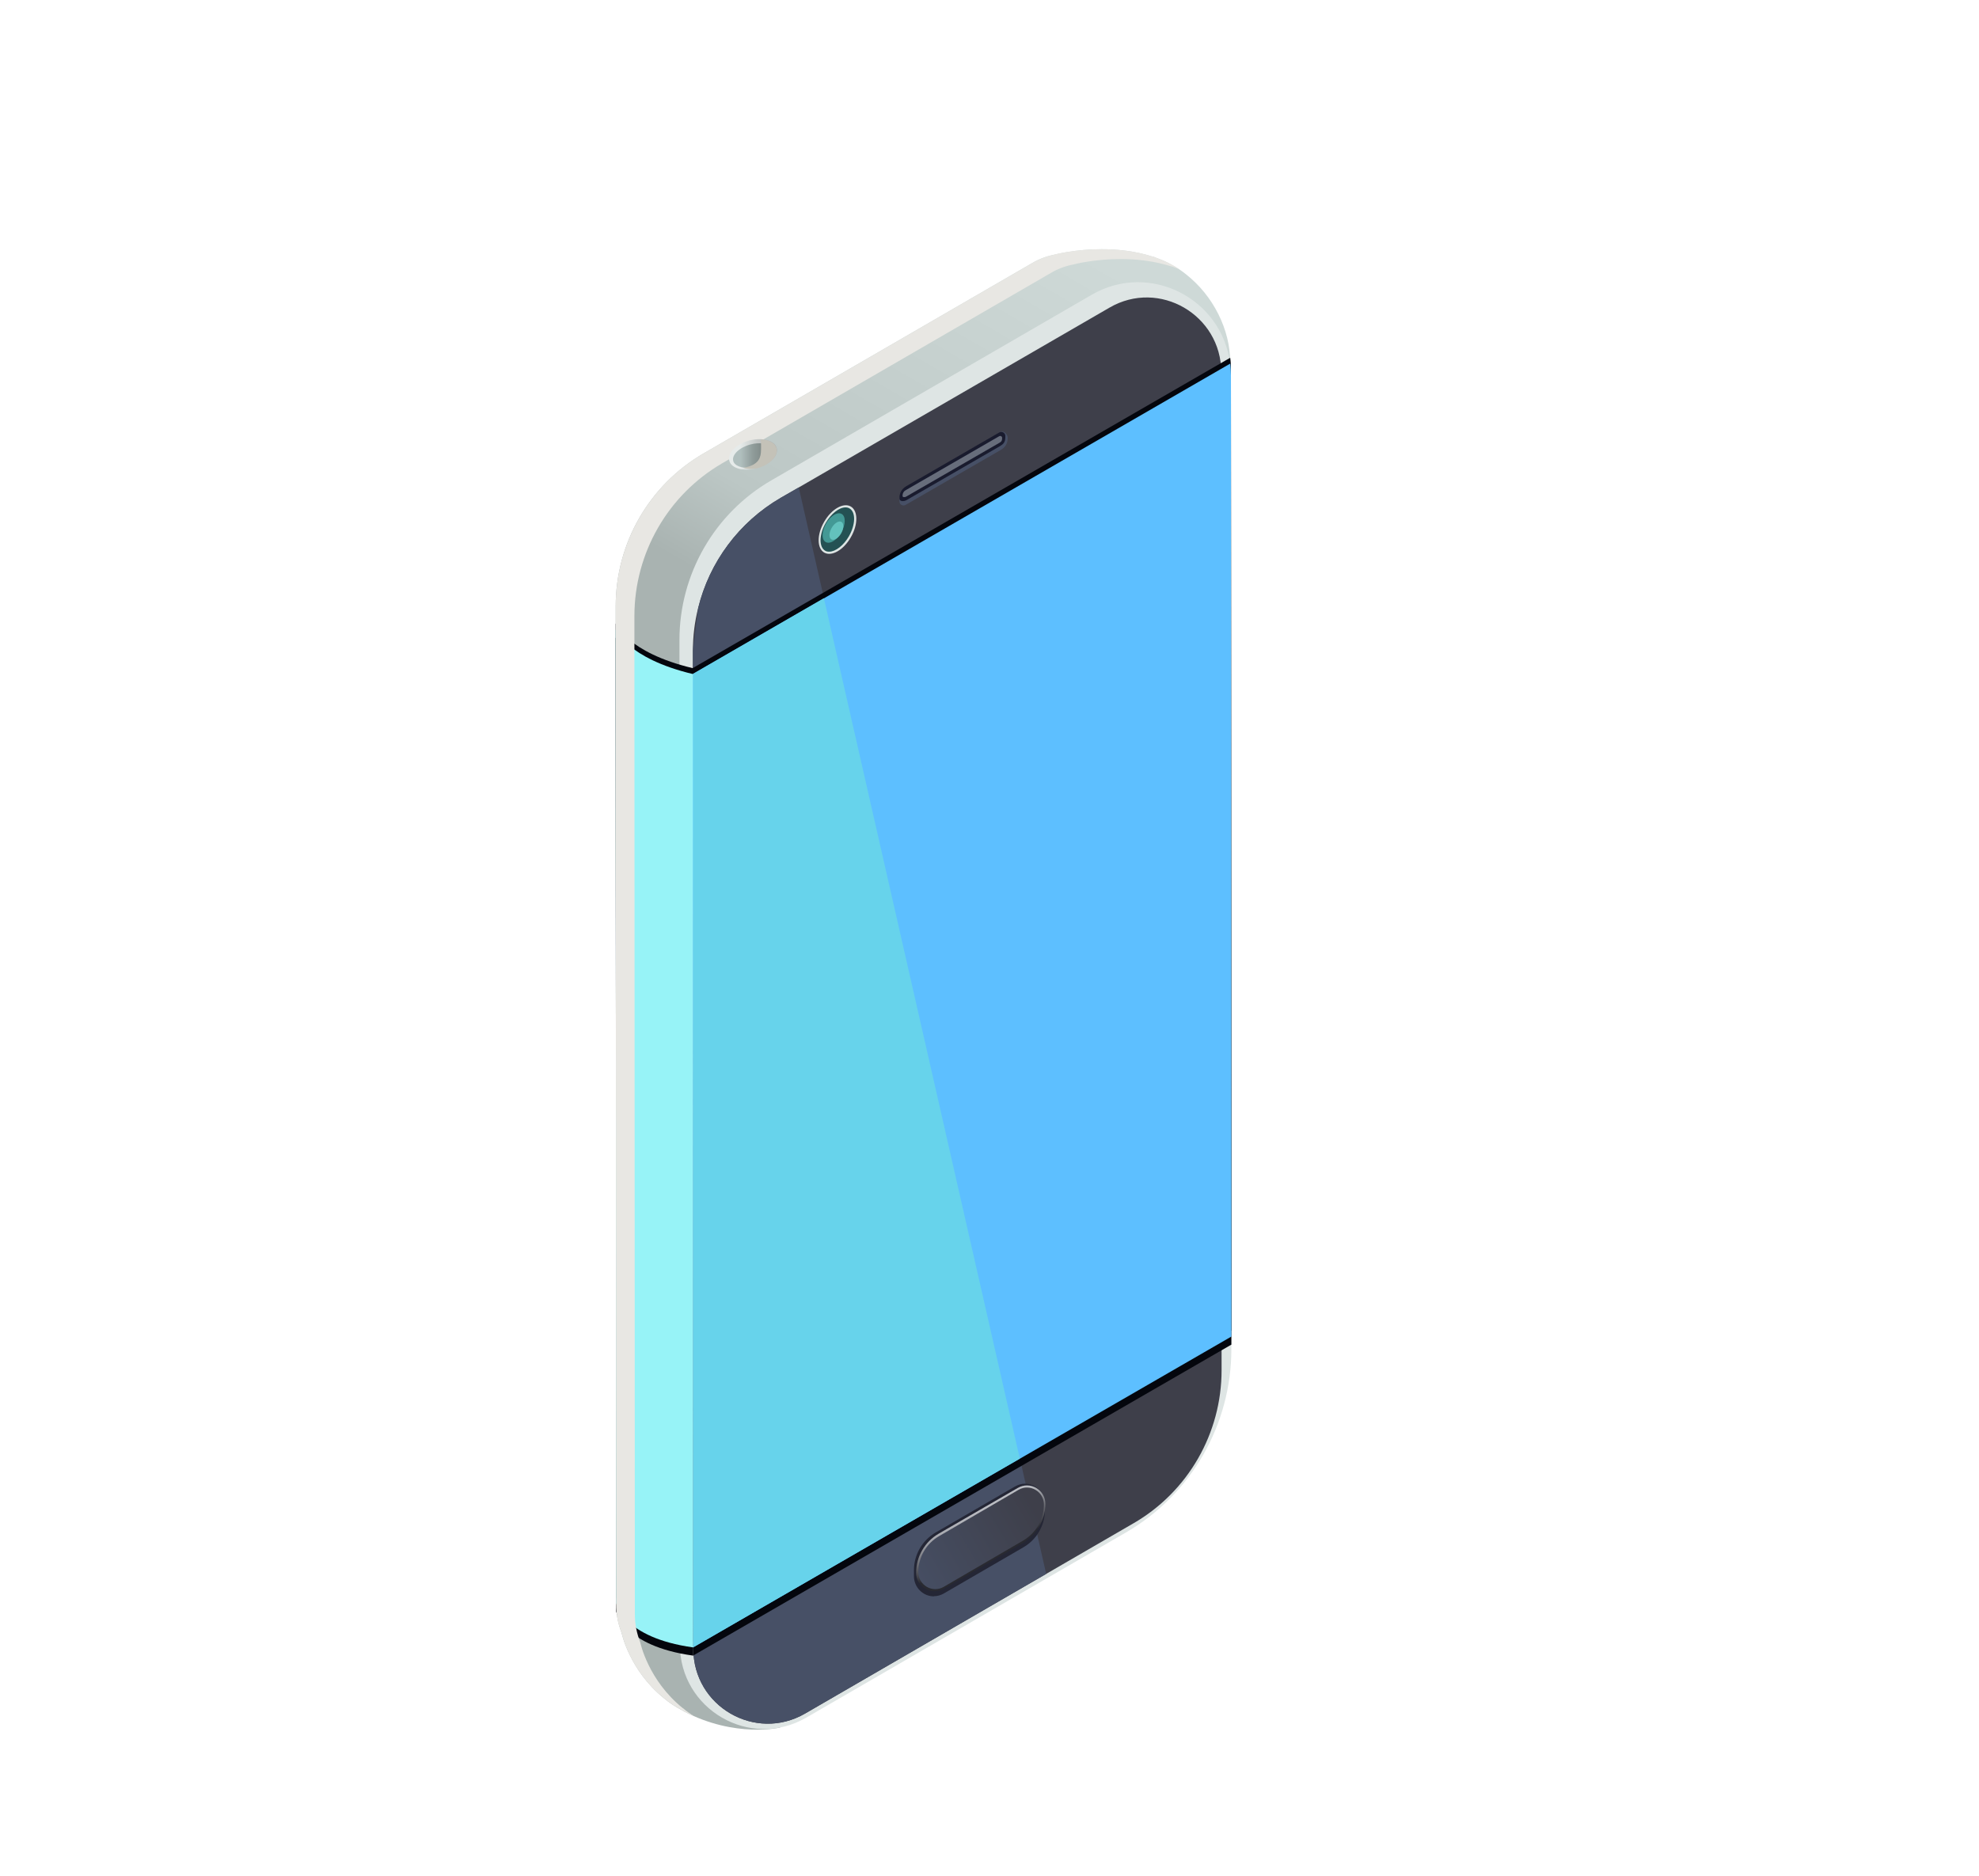 <svg width="135" height="128" viewBox="0 0 135 128" fill="none" xmlns="http://www.w3.org/2000/svg">
<mask id="mask0_414_185" style="mask-type:alpha" maskUnits="userSpaceOnUse" x="0" y="0" width="135" height="128">
<rect width="135" height="128" fill="white"/>
</mask>
<g mask="url(#mask0_414_185)">
</g>
<g clip-path="url(#clip0_414_185)">
<path d="M83.91 24.706C83.91 25.126 83.651 25.267 83.212 25.197L83.232 90.028C83.232 95.192 80.489 99.966 76.031 102.548L51.924 116.499C51.755 116.599 51.575 116.669 51.405 116.759L53.231 117.85C53.231 117.85 50.169 118.59 46.638 116.739C46.598 116.719 46.568 116.689 46.528 116.669C46.089 116.449 45.68 116.179 45.301 115.858C42.928 113.947 42.399 111.375 42.399 111.375C42.17 110.784 42.03 110.144 42.03 109.443V109.363L42 42.941V41.359C42 37.066 44.284 33.083 47.994 30.931L70.416 17.941C70.924 17.64 71.453 17.46 71.991 17.36H71.981C71.981 17.36 73.348 17 75.153 17C76.2 17 77.407 17.12 78.574 17.49C78.624 17.5 78.664 17.51 78.704 17.52C78.774 17.55 78.853 17.581 78.933 17.61C79.631 17.861 80.29 18.221 80.878 18.691C82.793 20.183 83.92 22.524 83.92 24.706H83.91Z" fill="url(#paint0_linear_414_185)"/>
<path d="M84 91.179V92.029C84 97.194 81.257 101.967 76.799 104.549L54.996 117.179C51.156 119.391 46.379 116.619 46.379 112.185L46.349 43.661C46.349 39.168 48.742 35.014 52.612 32.773L74.465 20.113C78.454 17.801 83.382 20.403 83.91 24.816C83.95 25.076 83.96 25.347 83.96 25.627L83.99 91.189L84 91.179Z" fill="#DEE5E4"/>
<path d="M83.332 93.481C83.332 97.774 81.048 101.757 77.338 103.909L71.364 107.372L54.917 116.899C51.525 118.861 47.297 116.409 47.297 112.486L47.267 44.392C47.267 43.401 47.386 42.42 47.626 41.479C48.394 38.347 50.408 35.615 53.271 33.953L54.488 33.253L75.692 20.983C79.073 19.021 83.302 21.474 83.312 25.397L83.332 93.49V93.481Z" fill="#3E3F4A"/>
<path d="M71.364 107.372L54.917 116.899C51.525 118.861 47.297 116.409 47.297 112.486L47.267 44.392C47.267 44.252 47.406 43.161 47.626 41.479C48.394 38.347 50.408 35.615 53.271 33.953L54.488 33.253L71.364 107.362V107.372Z" fill="#475066"/>
<path d="M84 91.729L47.276 112.946L47.246 46.553L83.92 25.367C83.96 25.627 83.97 25.897 83.97 26.177L84 91.739V91.729Z" fill="#04060D"/>
<path d="M47.266 46.543L47.286 112.946C42.489 112.285 42.03 109.924 42.03 109.924L42 43.501C42 43.501 42.768 45.472 47.266 46.543Z" fill="#04060D"/>
<path d="M84 90.768L47.276 111.975L47.246 45.583L83.92 24.406C83.96 24.666 83.97 24.936 83.97 25.216L84 90.778V90.768Z" fill="#04060D"/>
<path d="M47.266 45.583L47.286 111.985C42.489 111.325 42.03 108.963 42.03 108.963L42 42.54C42 42.54 42.768 44.512 47.266 45.583Z" fill="#04060D"/>
<path d="M84 91.179L47.276 112.386L47.246 45.993L83.92 24.806C83.96 25.066 83.97 25.337 83.97 25.617L84 91.179Z" fill="#5DBFFF"/>
<path d="M47.297 112.376L69.568 99.505L56.203 40.809L47.267 45.973L47.297 112.376Z" fill="#67D3EB"/>
<path d="M47.266 45.983L47.286 112.386C42.489 111.725 42.03 109.363 42.03 109.363L42 42.941C42 42.941 42.768 44.912 47.266 45.983Z" fill="#97F3F7"/>
<g style="mix-blend-mode:multiply">
<path d="M46.578 116.529C44.204 114.617 43.676 112.045 43.676 112.045C43.446 111.455 43.307 110.814 43.307 110.114V110.034L43.277 43.611V42.03C43.277 37.736 45.561 33.753 49.271 31.602L71.702 18.611C72.211 18.311 72.74 18.131 73.278 18.031H73.268C73.268 18.031 74.635 17.671 76.44 17.671C77.487 17.671 78.694 17.791 79.861 18.161C79.911 18.171 79.951 18.181 79.99 18.191C80.06 18.221 80.14 18.251 80.22 18.281C80.3 18.311 80.37 18.341 80.449 18.371C79.981 18.051 79.472 17.801 78.943 17.61C78.864 17.581 78.794 17.55 78.714 17.52C78.664 17.51 78.624 17.5 78.584 17.49C77.417 17.12 76.21 17 75.163 17C73.358 17 71.992 17.35 71.992 17.35H72.001C71.463 17.46 70.934 17.651 70.426 17.941L47.994 30.931C44.284 33.083 42 37.066 42 41.359V42.941L42.03 109.363V109.443C42.03 110.144 42.16 110.784 42.399 111.375C42.399 111.375 42.918 113.957 45.301 115.858C45.68 116.179 46.089 116.449 46.528 116.669C46.568 116.689 46.598 116.719 46.638 116.739C46.877 116.869 47.117 116.979 47.356 117.079C47.087 116.919 46.827 116.739 46.588 116.529H46.578Z" fill="#E8E7E3"/>
</g>
<path d="M56.222 37.696C55.724 37.406 55.714 36.465 56.222 35.595C56.721 34.724 57.539 34.264 58.038 34.554C58.536 34.844 58.546 35.785 58.038 36.656C57.539 37.526 56.731 37.987 56.222 37.696Z" fill="#DEE5E4"/>
<path d="M56.562 37.636C57.001 37.636 57.55 37.206 57.909 36.586C58.367 35.785 58.387 34.934 57.949 34.684C57.869 34.634 57.779 34.614 57.679 34.614C57.24 34.614 56.692 35.044 56.333 35.665C56.103 36.055 55.984 36.475 55.974 36.836C55.974 37.186 56.083 37.446 56.283 37.566C56.363 37.616 56.452 37.636 56.552 37.636H56.562Z" fill="#245153"/>
<path d="M56.501 37.026C56.791 37.026 57.16 36.736 57.389 36.325C57.688 35.795 57.708 35.234 57.419 35.064C57.369 35.034 57.309 35.014 57.239 35.014C56.95 35.014 56.581 35.304 56.352 35.715C56.202 35.975 56.122 36.245 56.112 36.495C56.112 36.725 56.182 36.896 56.322 36.976C56.372 37.006 56.431 37.026 56.501 37.026Z" fill="#439995"/>
<path d="M56.821 36.826C57.001 36.826 57.23 36.646 57.38 36.385C57.569 36.055 57.579 35.705 57.4 35.605C57.37 35.585 57.33 35.575 57.29 35.575C57.111 35.575 56.881 35.755 56.732 36.015C56.642 36.175 56.582 36.345 56.582 36.495C56.582 36.636 56.622 36.746 56.712 36.796C56.742 36.816 56.782 36.826 56.821 36.826Z" fill="#63C2BD"/>
<path d="M68.261 29.47L61.808 33.363C61.529 33.523 61.359 33.813 61.359 34.133V34.204C61.359 34.424 61.589 34.554 61.778 34.444L68.291 30.681C68.57 30.521 68.74 30.23 68.74 29.91V29.84C68.74 29.62 68.451 29.36 68.261 29.47Z" fill="#475066"/>
<path d="M68.171 29.5L61.798 33.183C61.529 33.343 61.359 33.633 61.359 33.944V34.014C61.359 34.224 61.669 34.224 61.848 34.114L68.221 30.431C68.491 30.271 68.581 30.12 68.581 29.81V29.74C68.581 29.53 68.351 29.4 68.171 29.5Z" fill="#191B2E"/>
<path d="M68.161 29.76L61.778 33.443C61.648 33.513 61.568 33.653 61.568 33.803V33.833C61.568 33.933 61.718 33.933 61.808 33.883L68.191 30.2C68.321 30.13 68.361 30.05 68.361 29.9V29.87C68.361 29.77 68.251 29.71 68.161 29.76Z" fill="#676D7B"/>
<path d="M63.713 108.903C62.955 108.903 62.347 108.282 62.347 107.532V107.111C62.347 106.061 62.915 105.08 63.823 104.549L69.239 101.407C69.448 101.287 69.688 101.217 69.917 101.217C70.675 101.217 71.283 101.837 71.283 102.588V103.008C71.283 104.059 70.715 105.04 69.807 105.56L64.391 108.703C64.182 108.823 63.943 108.893 63.713 108.893V108.903Z" fill="#242635"/>
<path d="M69.428 101.507L64.032 104.629C63.085 105.18 62.496 106.191 62.496 107.291C62.496 108.262 63.543 108.873 64.381 108.382L69.777 105.26C70.725 104.709 71.313 103.699 71.313 102.598C71.313 101.627 70.266 101.016 69.428 101.507Z" fill="url(#paint1_linear_414_185)"/>
<path d="M69.478 101.637L64.052 104.8C63.174 105.31 62.645 106.241 62.645 107.251C62.645 108.142 63.613 108.703 64.381 108.252L69.807 105.09C70.674 104.579 71.213 103.649 71.213 102.638C71.213 101.747 70.246 101.187 69.478 101.637Z" fill="url(#paint2_linear_414_185)"/>
<path d="M51.615 31.952C51.275 32.042 50.946 32.062 50.657 32.022C50.597 32.022 50.537 32.012 50.477 31.992C50.099 31.912 49.819 31.712 49.749 31.431C49.61 30.911 50.218 30.3 51.106 30.05C51.385 29.98 51.645 29.95 51.894 29.96C52.452 29.98 52.881 30.2 52.981 30.561C53.121 31.081 52.512 31.702 51.624 31.942L51.615 31.952Z" fill="url(#paint3_linear_414_185)"/>
<path d="M52.651 30.501C52.392 30.24 51.794 30.16 51.195 30.32C50.437 30.521 49.909 31.031 50.018 31.441C50.038 31.521 50.078 31.591 50.138 31.651C50.397 31.912 50.996 31.992 51.594 31.832C51.963 31.732 52.292 31.552 52.512 31.341C52.721 31.131 52.811 30.911 52.761 30.711C52.741 30.631 52.701 30.561 52.641 30.501H52.651Z" fill="url(#paint4_linear_414_185)"/>
<g style="mix-blend-mode:multiply">
<path d="M51.894 29.97C51.924 30.16 51.924 30.651 51.904 30.881C51.864 31.351 51.615 31.762 50.707 31.912C50.737 31.912 50.767 31.932 50.797 31.942C50.857 31.952 50.916 31.972 50.976 31.972C51.176 32.002 51.405 31.982 51.635 31.952C52.512 31.712 53.111 31.101 52.971 30.581C52.881 30.22 52.443 30 51.884 29.98L51.894 29.97Z" fill="#C4C2B8"/>
</g>
</g>
<defs>
<linearGradient id="paint0_linear_414_185" x1="89.895" y1="18.601" x2="34.246" y2="114.653" gradientUnits="userSpaceOnUse">
<stop offset="0.06" stop-color="#CED9D7"/>
<stop offset="0.29" stop-color="#BCC7C5"/>
<stop offset="0.35" stop-color="#A9B3B1"/>
</linearGradient>
<linearGradient id="paint1_linear_414_185" x1="67.403" y1="106.01" x2="66.17" y2="103.362" gradientUnits="userSpaceOnUse">
<stop offset="0.04" stop-color="#292A31"/>
<stop offset="1" stop-color="#BABCC2"/>
</linearGradient>
<linearGradient id="paint2_linear_414_185" x1="70.924" y1="102.608" x2="61.402" y2="108.134" gradientUnits="userSpaceOnUse">
<stop offset="0.04" stop-color="#3E3F4A"/>
<stop offset="1" stop-color="#475066"/>
</linearGradient>
<linearGradient id="paint3_linear_414_185" x1="49.969" y1="31.011" x2="53.849" y2="31.011" gradientUnits="userSpaceOnUse">
<stop offset="0.13" stop-color="#E6EBEA"/>
<stop offset="0.44" stop-color="#C3C7C6"/>
<stop offset="0.84" stop-color="#A8ABAA"/>
</linearGradient>
<linearGradient id="paint4_linear_414_185" x1="50.158" y1="31.081" x2="52.941" y2="31.081" gradientUnits="userSpaceOnUse">
<stop offset="0.13" stop-color="#B0BFBE"/>
<stop offset="0.44" stop-color="#8F9B99"/>
<stop offset="0.84" stop-color="#767F7D"/>
</linearGradient>
<clipPath id="clip0_414_185">
<rect width="42" height="101" fill="white" transform="translate(42 17)"/>
</clipPath>
</defs>
</svg>
